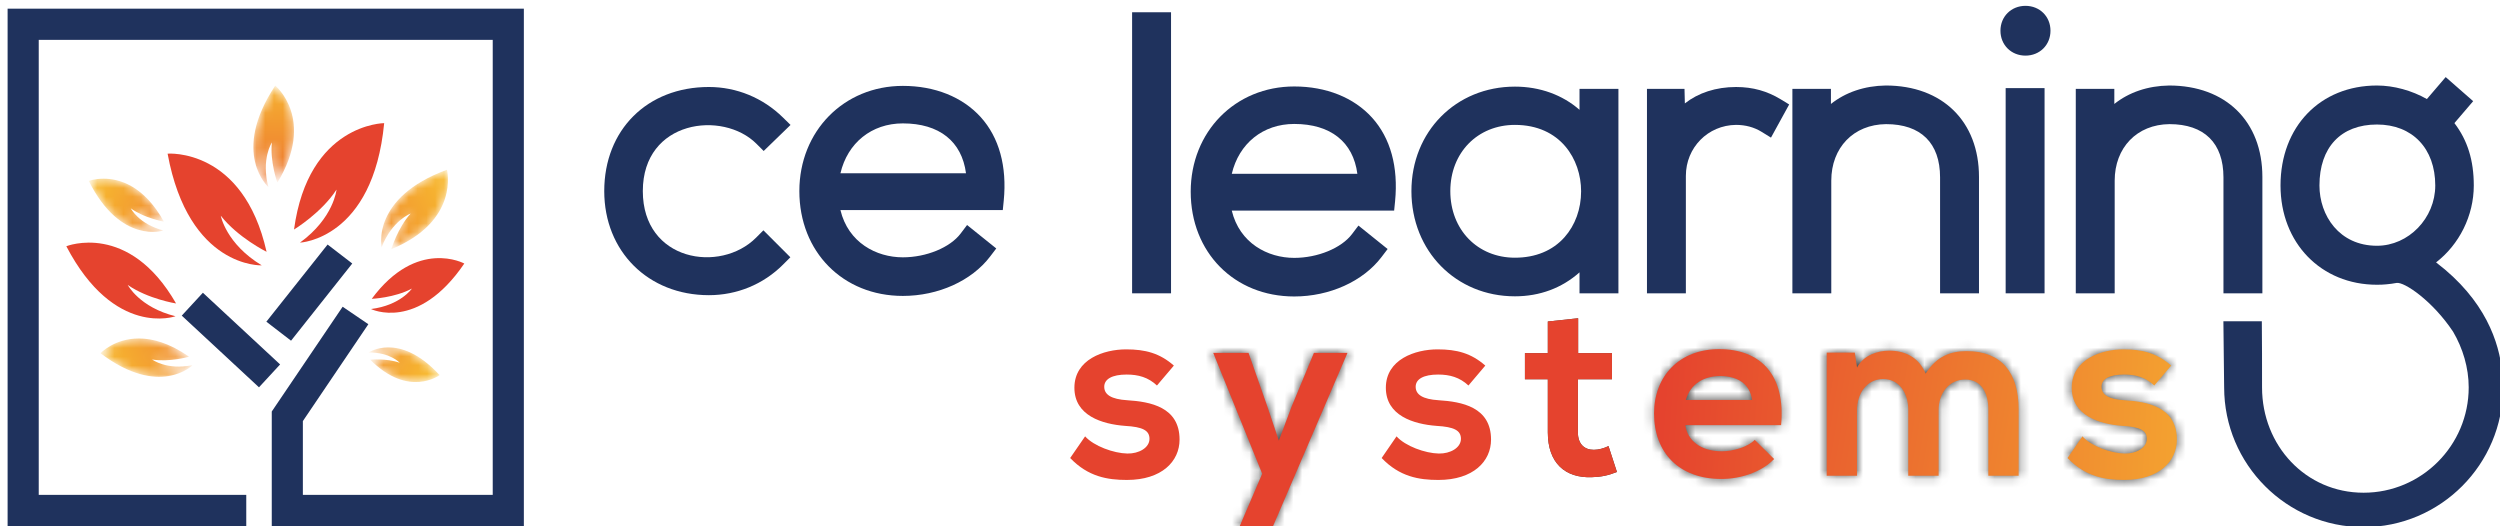 <?xml version="1.0" encoding="UTF-8"?>
<svg width="285px" height="60px" viewBox="0 0 285 60" version="1.1" xmlns="http://www.w3.org/2000/svg" xmlns:xlink="http://www.w3.org/1999/xlink">
    <!-- Generator: Sketch 49 (51002) - http://www.bohemiancoding.com/sketch -->
    <title>ce learning systems</title>
    <desc>Created with Sketch.</desc>
    <defs>
        <path d="M0.919,2.106 C7.668,7.219 11.423,3.462 11.423,3.462 C8.447,4.068 6.801,2.817 6.801,2.817 C8.788,3.149 11.017,2.499 11.017,2.499 C8.762,0.926 6.84,0.421 5.294,0.421 C2.477,0.421 0.919,2.106 0.919,2.106" id="path-1"></path>
        <radialGradient cx="180.656%" cy="-202.248%" fx="180.656%" fy="-202.248%" r="544.977%" gradientTransform="translate(1.807,-2.022),scale(0.416,1),rotate(45.431),translate(-1.807,2.022)" id="radialGradient-3">
            <stop stop-color="#E5432E" offset="0%"></stop>
            <stop stop-color="#F9C631" offset="100%"></stop>
        </radialGradient>
        <path d="M0.537,0.703 C4.204,8.001 9.048,6.35 9.048,6.35 C6.216,5.607 5.326,3.824 5.326,3.824 C6.898,4.96 9.104,5.344 9.104,5.344 C6.816,1.207 3.997,0.445 2.232,0.445 C1.206,0.445 0.537,0.703 0.537,0.703" id="path-4"></path>
        <radialGradient cx="237.147%" cy="154.602%" fx="237.147%" fy="154.602%" r="392.722%" gradientTransform="translate(2.371,1.546),scale(0.708,1),rotate(45.431),translate(-2.371,-1.546)" id="radialGradient-6">
            <stop stop-color="#E5432E" offset="0%"></stop>
            <stop stop-color="#F9C631" offset="100%"></stop>
        </radialGradient>
        <path d="M1.864,11.968 C1.005,8.758 2.256,6.874 2.256,6.874 C2.024,9.067 2.88,11.461 2.88,11.461 C7.289,4.216 2.64,0.396 2.64,0.396 C-2.478,8.112 1.864,11.968 1.864,11.968" id="path-7"></path>
        <radialGradient cx="33.444%" cy="172.701%" fx="33.444%" fy="172.701%" r="514.028%" gradientTransform="translate(0.334,1.727),scale(1,0.4),rotate(45.431),translate(-0.334,-1.727)" id="radialGradient-9">
            <stop stop-color="#E5432E" offset="0%"></stop>
            <stop stop-color="#F9C631" offset="100%"></stop>
        </radialGradient>
        <path d="M0.381,9.249 C1.586,6.152 3.708,5.378 3.708,5.378 C2.225,7.01 1.503,9.441 1.503,9.441 C9.335,6.222 7.846,0.386 7.846,0.386 C-0.836,3.565 0.381,9.249 0.381,9.249" id="path-10"></path>
        <radialGradient cx="-170.249%" cy="114.805%" fx="-170.249%" fy="114.805%" r="311.995%" gradientTransform="translate(-1.702,1.148),scale(1,0.843),rotate(45.431),translate(1.702,-1.148)" id="radialGradient-12">
            <stop stop-color="#E5432E" offset="0%"></stop>
            <stop stop-color="#F9C631" offset="100%"></stop>
        </radialGradient>
        <path d="M0.83,1.065 C3.261,1.02 4.383,2.237 4.383,2.237 C2.864,1.69 1.015,1.884 1.015,1.884 C5.396,6.293 8.923,3.638 8.923,3.638 C6.589,1.102 4.538,0.477 3.086,0.477 C1.677,0.477 0.83,1.065 0.83,1.065" id="path-13"></path>
        <radialGradient cx="-119.074%" cy="-221.781%" fx="-119.074%" fy="-221.781%" r="553.119%" gradientTransform="translate(-1.191,-2.218),scale(0.488,1),rotate(45.431),translate(1.191,2.218)" id="radialGradient-15">
            <stop stop-color="#E5432E" offset="0%"></stop>
            <stop stop-color="#F9C631" offset="100%"></stop>
        </radialGradient>
        <linearGradient x1="1192.688%" y1="106.209%" x2="539.8%" y2="66.749%" id="linearGradient-16">
            <stop stop-color="#F9C631" offset="0%"></stop>
            <stop stop-color="#E5432E" offset="100%"></stop>
        </linearGradient>
        <polygon id="path-17" points="11.837 0.143 9.287 6.28 7.839 10.141 6.508 6.194 4.382 0.143 0.356 0.143 5.941 13.921 3.334 19.999 7.132 19.999 15.663 0.143"></polygon>
        <linearGradient x1="865.135%" y1="77.618%" x2="333.238%" y2="48.033%" id="linearGradient-19">
            <stop stop-color="#F9C631" offset="0%"></stop>
            <stop stop-color="#E5432E" offset="100%"></stop>
        </linearGradient>
        <linearGradient x1="907.876%" y1="106.209%" x2="255.037%" y2="66.749%" id="linearGradient-20">
            <stop stop-color="#F9C631" offset="0%"></stop>
            <stop stop-color="#E5432E" offset="100%"></stop>
        </linearGradient>
        <linearGradient x1="923.872%" y1="106.795%" x2="147.527%" y2="74.39%" id="linearGradient-21">
            <stop stop-color="#F9C631" offset="0%"></stop>
            <stop stop-color="#E5432E" offset="100%"></stop>
        </linearGradient>
        <path d="M0.796,8.008 C0.796,12.494 3.658,15.477 8.476,15.477 C10.601,15.477 13.013,14.737 14.487,13.203 L12.275,11.018 C11.481,11.841 9.806,12.323 8.536,12.323 C6.099,12.323 4.594,11.075 4.366,9.341 L15.28,9.341 C15.819,3.575 12.899,0.677 8.221,0.677 C3.688,0.677 0.796,3.746 0.796,8.008 Z M8.337,3.746 C10.321,3.746 11.738,4.653 11.965,6.471 L4.424,6.471 C4.934,4.653 6.463,3.746 8.337,3.746 Z" id="path-22"></path>
        <linearGradient x1="564.823%" y1="107.01%" x2="5.174%" y2="67.32%" id="linearGradient-24">
            <stop stop-color="#F9C631" offset="0%"></stop>
            <stop stop-color="#E5432E" offset="100%"></stop>
        </linearGradient>
        <path d="M3.819,2.78 L3.565,1.076 L0.362,1.076 L0.362,15.107 L3.819,15.107 L3.819,7.608 C3.819,5.762 4.925,4.088 6.794,4.088 C8.696,4.088 9.658,5.762 9.658,7.608 L9.658,15.107 L13.119,15.107 L13.119,7.608 C13.119,5.762 14.277,4.143 16.15,4.143 C18.02,4.143 18.786,5.705 18.786,7.551 L18.786,15.107 L22.243,15.107 L22.243,7.551 C22.243,3.348 20.286,0.904 16.32,0.904 C14.505,0.904 12.889,1.475 11.641,3.462 C10.846,1.531 9.176,0.85 7.503,0.85 C6.171,0.85 4.555,1.36 3.819,2.78 Z" id="path-25"></path>
        <linearGradient x1="285.562%" y1="109.877%" x2="-86.517%" y2="68.674%" id="linearGradient-27">
            <stop stop-color="#F9C631" offset="0%"></stop>
            <stop stop-color="#E5432E" offset="100%"></stop>
        </linearGradient>
        <path d="M0.512,5.081 C0.512,8.261 3.659,9.228 6.295,9.427 C8.282,9.54 9.073,9.937 9.073,10.903 C9.073,11.925 7.855,12.607 6.55,12.579 C4.992,12.551 2.723,11.728 1.733,10.62 L0.031,13.09 C2.072,15.222 4.283,15.59 6.492,15.59 C10.491,15.59 12.501,13.46 12.501,10.99 C12.501,7.267 9.158,6.669 6.521,6.502 C4.735,6.387 3.912,5.877 3.912,4.967 C3.912,4.088 4.823,3.575 6.467,3.575 C7.8,3.575 8.929,3.888 9.923,4.824 L11.852,2.553 C10.236,1.133 8.593,0.704 6.409,0.704 C3.861,0.704 0.512,1.842 0.512,5.081 Z" id="path-28"></path>
        <linearGradient x1="280.95%" y1="106.209%" x2="-371.939%" y2="66.749%" id="linearGradient-30">
            <stop stop-color="#F9C631" offset="0%"></stop>
            <stop stop-color="#E5432E" offset="100%"></stop>
        </linearGradient>
    </defs>
    <g id="Page-1" stroke="none" stroke-width="1" fill="none" fill-rule="evenodd">
        <g id="CELS-v4" transform="translate(-109, -80)">
            <g id="ce-learning-systems" transform="translate(109, 80)">
                <g id="Group-12">
                    <polygon id="Fill-1" fill="#1F325D" points="0.867 0.991 0.867 59.969 28.074 59.969 28.074 56.414 4.416 56.414 4.416 4.547 56.171 4.547 56.171 56.414 34.527 56.414 34.527 48.004 41.992 36.961 39.061 34.968 30.981 46.913 30.981 59.969 59.72 59.969 59.72 0.991"></polygon>
                    <polygon id="Fill-2" fill="#1F325D" points="20.72 35.982 29.523 44.154 31.932 41.546 23.129 33.372"></polygon>
                    <polygon id="Fill-3" fill="#1F325D" points="40.158 30.041 37.346 27.877 30.364 36.673 33.179 38.84"></polygon>
                    <g id="Group-10" transform="translate(6.706, 13.204)" fill="#E5432E">
                        <path d="M27.488,14.456 C27.488,14.456 35.82,14.091 37.09,0.834 C37.09,0.834 28.447,0.878 26.813,12.962 C26.813,12.962 29.935,11.07 31.658,8.41 C31.658,8.41 31.352,11.649 27.488,14.456" id="Fill-4"></path>
                        <path d="M23.137,17.048 C23.137,17.048 14.807,17.408 12.4,4.313 C12.4,4.313 21.013,3.602 23.684,15.501 C23.684,15.501 20.413,13.883 18.461,11.385 C18.461,11.385 19.051,14.587 23.137,17.048" id="Fill-6"></path>
                        <path d="M13.304,22.847 C13.304,22.847 6.332,25.35 0.855,14.867 C0.855,14.867 7.976,12 13.365,21.391 C13.365,21.391 10.164,20.884 7.854,19.277 C7.854,19.277 9.19,21.84 13.304,22.847" id="Fill-8"></path>
                    </g>
                    <g id="Group-13" transform="translate(10.538, 38.164)">
                        <mask id="mask-2" fill="white">
                            <use xlink:href="#path-1"></use>
                        </mask>
                        <g id="Clip-12"></g>
                        <path d="M0.919,2.106 C7.668,7.219 11.423,3.462 11.423,3.462 C8.447,4.068 6.801,2.817 6.801,2.817 C8.788,3.149 11.017,2.499 11.017,2.499 C8.762,0.926 6.84,0.421 5.294,0.421 C2.477,0.421 0.919,2.106 0.919,2.106" id="Fill-11" fill="url(#radialGradient-3)" mask="url(#mask-2)"></path>
                    </g>
                    <g id="Group-16" transform="translate(9.58, 19.924)">
                        <mask id="mask-5" fill="white">
                            <use xlink:href="#path-4"></use>
                        </mask>
                        <g id="Clip-15"></g>
                        <path d="M0.537,0.703 C4.204,8.001 9.048,6.35 9.048,6.35 C6.216,5.607 5.326,3.824 5.326,3.824 C6.898,4.96 9.104,5.344 9.104,5.344 C6.816,1.207 3.997,0.445 2.232,0.445 C1.206,0.445 0.537,0.703 0.537,0.703" id="Fill-14" fill="url(#radialGradient-6)" mask="url(#mask-5)"></path>
                    </g>
                    <g id="Group-19" transform="translate(28.739, 9.364)">
                        <mask id="mask-8" fill="white">
                            <use xlink:href="#path-7"></use>
                        </mask>
                        <g id="Clip-18"></g>
                        <path d="M1.864,11.968 C1.005,8.758 2.256,6.874 2.256,6.874 C2.024,9.067 2.88,11.461 2.88,11.461 C7.289,4.216 2.64,0.396 2.64,0.396 C-2.478,8.112 1.864,11.968 1.864,11.968" id="Fill-17" fill="url(#radialGradient-9)" mask="url(#mask-8)"></path>
                    </g>
                    <g id="Group-22" transform="translate(43.109, 18.964)">
                        <mask id="mask-11" fill="white">
                            <use xlink:href="#path-10"></use>
                        </mask>
                        <g id="Clip-21"></g>
                        <path d="M0.381,9.249 C1.586,6.152 3.708,5.378 3.708,5.378 C2.225,7.01 1.503,9.441 1.503,9.441 C9.335,6.222 7.846,0.386 7.846,0.386 C-0.836,3.565 0.381,9.249 0.381,9.249" id="Fill-20" fill="url(#radialGradient-12)" mask="url(#mask-11)"></path>
                    </g>
                    <path d="M42.292,35.229 C42.292,35.229 47.604,37.863 52.931,30.043 C52.931,30.043 47.536,27.098 42.378,34.067 C42.378,34.067 44.973,33.958 46.958,32.897 C46.958,32.897 45.66,34.808 42.292,35.229" id="Fill-23" fill="#E5432E"></path>
                    <g id="Group-27" transform="translate(41.193, 39.124)">
                        <mask id="mask-14" fill="white">
                            <use xlink:href="#path-13"></use>
                        </mask>
                        <g id="Clip-26"></g>
                        <path d="M0.83,1.065 C3.261,1.02 4.383,2.237 4.383,2.237 C2.864,1.69 1.015,1.884 1.015,1.884 C5.396,6.293 8.923,3.638 8.923,3.638 C6.589,1.102 4.538,0.477 3.086,0.477 C1.677,0.477 0.83,1.065 0.83,1.065" id="Fill-25" fill="url(#radialGradient-15)" mask="url(#mask-14)"></path>
                    </g>
                    <g id="Group-50" transform="translate(121.664, 39.124)" fill="url(#linearGradient-16)">
                        <path d="M0.818,5.081 C0.818,8.261 3.965,9.228 6.601,9.427 C8.585,9.54 9.377,9.937 9.377,10.903 C9.377,11.925 8.157,12.607 6.854,12.579 C5.298,12.551 3.028,11.728 2.039,10.62 L0.336,13.09 C2.378,15.222 4.588,15.59 6.799,15.59 C10.794,15.59 12.806,13.46 12.806,10.99 C12.806,7.267 9.463,6.669 6.828,6.502 C5.041,6.387 4.219,5.877 4.219,4.967 C4.219,4.088 5.128,3.575 6.771,3.575 C8.105,3.575 9.236,3.888 10.228,4.824 L12.157,2.553 C10.542,1.133 8.898,0.704 6.715,0.704 C4.163,0.704 0.818,1.842 0.818,5.081" id="Fill-48"></path>
                    </g>
                    <g id="Group-55" transform="translate(137.95, 40.084)">
                        <mask id="mask-18" fill="white">
                            <use xlink:href="#path-17"></use>
                        </mask>
                        <g id="Clip-54"></g>
                        <polygon id="Fill-53" fill="#414141" mask="url(#mask-18)" points="-192.768 64.716 203.082 64.716 203.082 -195.998 -192.768 -195.998"></polygon>
                    </g>
                    <g id="Group-58" transform="translate(137.95, 40.084)" fill="url(#linearGradient-19)">
                        <polygon id="Fill-56" points="11.837 0.143 9.287 6.28 7.839 10.141 6.508 6.194 4.382 0.143 0.356 0.143 5.941 13.921 3.334 19.999 7.132 19.999 15.663 0.143"></polygon>
                    </g>
                    <g id="Group-66" transform="translate(157.109, 39.124)" fill="url(#linearGradient-20)">
                        <path d="M0.878,5.081 C0.878,8.261 4.026,9.228 6.663,9.427 C8.646,9.54 9.437,9.937 9.437,10.903 C9.437,11.925 8.22,12.607 6.914,12.579 C5.355,12.551 3.088,11.728 2.097,10.62 L0.399,13.09 C2.437,15.222 4.65,15.59 6.862,15.59 C10.855,15.59 12.87,13.46 12.87,10.99 C12.87,7.267 9.522,6.669 6.886,6.502 C5.101,6.387 4.277,5.877 4.277,4.967 C4.277,4.088 5.187,3.575 6.834,3.575 C8.164,3.575 9.295,3.888 10.292,4.824 L12.216,2.553 C10.601,1.133 8.957,0.704 6.775,0.704 C4.225,0.704 0.878,1.842 0.878,5.081" id="Fill-64"></path>
                    </g>
                    <path d="M176.45,36.65 L176.45,40.257 L173.842,40.257 L173.842,43.238 L176.45,43.238 L176.45,49.288 C176.45,52.783 178.432,54.516 181.467,54.401 C182.515,54.372 183.34,54.204 184.33,53.805 L183.369,50.852 C182.859,51.107 182.234,51.278 181.692,51.278 C180.62,51.278 179.88,50.623 179.88,49.288 L179.88,43.238 L183.766,43.238 L183.766,40.257 L179.91,40.257 L179.91,36.279 L176.45,36.65 Z" id="Fill-67" fill="#414141"></path>
                    <g id="Group-74" transform="translate(173.395, 36.244)" fill="url(#linearGradient-21)">
                        <path d="M3.055,0.406 L3.055,4.013 L0.447,4.013 L0.447,6.994 L3.055,6.994 L3.055,13.044 C3.055,16.539 5.037,18.273 8.072,18.157 C9.12,18.129 9.945,17.96 10.934,17.56 L9.974,14.608 C9.465,14.864 8.839,15.035 8.296,15.035 C7.225,15.035 6.485,14.379 6.485,13.044 L6.485,6.994 L10.371,6.994 L10.371,4.013 L6.516,4.013 L6.516,0.036 L3.055,0.406 Z" id="Fill-72"></path>
                    </g>
                    <g id="Group-79" transform="translate(187.765, 39.124)">
                        <mask id="mask-23" fill="white">
                            <use xlink:href="#path-22"></use>
                        </mask>
                        <g id="Clip-78"></g>
                        <polygon id="Fill-77" fill="#414141" mask="url(#mask-23)" points="-242.583 65.676 153.267 65.676 153.267 -195.038 -242.583 -195.038"></polygon>
                    </g>
                    <g id="Group-82" transform="translate(187.765, 39.124)" fill="url(#linearGradient-24)">
                        <path d="M0.796,8.008 C0.796,12.494 3.658,15.477 8.476,15.477 C10.601,15.477 13.013,14.737 14.487,13.203 L12.275,11.018 C11.481,11.841 9.806,12.323 8.536,12.323 C6.099,12.323 4.594,11.075 4.366,9.341 L15.28,9.341 C15.819,3.575 12.899,0.677 8.221,0.677 C3.688,0.677 0.796,3.746 0.796,8.008 M8.337,3.746 C10.321,3.746 11.738,4.653 11.965,6.471 L4.424,6.471 C4.934,4.653 6.463,3.746 8.337,3.746" id="Fill-80"></path>
                    </g>
                    <g id="Group-87" transform="translate(207.882, 39.124)">
                        <mask id="mask-26" fill="white">
                            <use xlink:href="#path-25"></use>
                        </mask>
                        <g id="Clip-86"></g>
                        <polygon id="Fill-85" fill="#414141" mask="url(#mask-26)" points="-262.701 65.676 133.149 65.676 133.149 -195.038 -262.701 -195.038"></polygon>
                    </g>
                    <g id="Group-90" transform="translate(207.882, 39.124)" fill="url(#linearGradient-27)">
                        <path d="M3.819,2.78 L3.565,1.076 L0.362,1.076 L0.362,15.107 L3.819,15.107 L3.819,7.608 C3.819,5.762 4.925,4.088 6.794,4.088 C8.696,4.088 9.658,5.762 9.658,7.608 L9.658,15.107 L13.119,15.107 L13.119,7.608 C13.119,5.762 14.277,4.143 16.15,4.143 C18.02,4.143 18.786,5.705 18.786,7.551 L18.786,15.107 L22.243,15.107 L22.243,7.551 C22.243,3.348 20.286,0.904 16.32,0.904 C14.505,0.904 12.889,1.475 11.641,3.462 C10.846,1.531 9.176,0.85 7.503,0.85 C6.171,0.85 4.555,1.36 3.819,2.78" id="Fill-88"></path>
                    </g>
                    <g id="Group-95" transform="translate(235.664, 39.124)">
                        <mask id="mask-29" fill="white">
                            <use xlink:href="#path-28"></use>
                        </mask>
                        <g id="Clip-94"></g>
                        <polygon id="Fill-93" fill="#414141" mask="url(#mask-29)" points="-290.483 65.676 105.368 65.676 105.368 -195.038 -290.483 -195.038"></polygon>
                    </g>
                    <g id="Group-98" transform="translate(235.664, 39.124)" fill="url(#linearGradient-30)">
                        <path d="M0.512,5.081 C0.512,8.261 3.659,9.228 6.295,9.427 C8.282,9.54 9.073,9.937 9.073,10.903 C9.073,11.925 7.855,12.607 6.55,12.579 C4.992,12.551 2.723,11.728 1.733,10.62 L0.031,13.09 C2.072,15.222 4.283,15.59 6.492,15.59 C10.491,15.59 12.501,13.46 12.501,10.99 C12.501,7.267 9.158,6.669 6.521,6.502 C4.735,6.387 3.912,5.877 3.912,4.967 C3.912,4.088 4.823,3.575 6.467,3.575 C7.8,3.575 8.929,3.888 9.923,4.824 L11.852,2.553 C10.236,1.133 8.593,0.704 6.409,0.704 C3.861,0.704 0.512,1.842 0.512,5.081" id="Fill-96"></path>
                    </g>
                    <path d="M86.236,16.39 L87.058,17.213 L90.121,14.243 L89.254,13.392 C86.972,11.153 83.972,9.917 80.812,9.917 C73.79,9.917 68.884,14.799 68.884,21.786 C68.884,28.661 73.902,33.65 80.812,33.65 C84.018,33.65 87.02,32.412 89.264,30.167 L90.101,29.329 L87.028,26.256 L86.193,27.094 C82.114,31.188 73.281,29.785 73.281,21.786 C73.281,13.677 82.409,12.557 86.236,16.39" id="Fill-99" fill="#1F325D"></path>
                    <path d="M95.81,19.752 C96.621,16.302 99.352,14.067 102.926,14.067 C107.082,14.067 109.648,16.122 110.124,19.752 L95.81,19.752 Z M102.926,9.791 C96.199,9.791 91.126,14.947 91.126,21.786 C91.126,28.709 96.09,33.735 102.926,33.735 C106.959,33.735 110.77,32.013 112.875,29.242 L113.574,28.324 L110.246,25.651 L109.513,26.624 C108.31,28.219 105.601,29.335 102.926,29.335 C99.896,29.335 96.695,27.656 95.808,23.944 L114.319,23.944 L114.426,22.875 C114.811,18.966 113.9,15.673 111.801,13.349 C109.722,11.055 106.572,9.791 102.926,9.791 Z" id="Fill-101" fill="#1F325D"></path>
                    <polygon id="Fill-103" fill="#1F325D" points="129.06 33.438 133.498 33.438 133.498 1.398 129.06 1.398"></polygon>
                    <path d="M140.423,19.817 C141.237,16.366 143.965,14.13 147.542,14.13 C151.695,14.13 154.264,16.186 154.74,19.817 L140.423,19.817 Z M147.542,9.857 C140.815,9.857 135.741,15.013 135.741,21.851 C135.741,28.774 140.706,33.798 147.542,33.798 C151.569,33.798 155.384,32.078 157.49,29.308 L158.189,28.389 L154.863,25.715 L154.129,26.686 C152.923,28.284 150.217,29.398 147.542,29.398 C144.512,29.398 141.314,27.72 140.421,24.008 L158.932,24.008 L159.04,22.94 C159.422,19.032 158.515,15.737 156.417,13.414 C154.341,11.119 151.188,9.857 147.542,9.857 Z" id="Fill-105" fill="#1F325D"></path>
                    <path d="M178.36,27.039 C177.007,28.567 175.05,29.378 172.702,29.378 C168.436,29.378 165.336,26.184 165.336,21.786 C165.336,17.412 168.436,14.238 172.702,14.238 C177.884,14.238 180.246,18.16 180.246,21.807 C180.246,23.81 179.577,25.669 178.36,27.039 Z M180.065,12.52 C178.137,10.827 175.559,9.875 172.702,9.875 C165.975,9.875 160.902,14.997 160.902,21.786 C160.902,28.624 165.975,33.78 172.702,33.78 C175.542,33.78 178.067,32.828 180.065,31.048 L180.065,33.439 L184.5,33.439 L184.5,10.13 L180.065,10.13 L180.065,12.52 Z" id="Fill-106" fill="#1F325D"></path>
                    <path d="M197.921,9.919 L197.902,9.919 C195.618,9.919 193.595,10.587 192.074,11.789 L192.033,10.13 L187.754,10.13 L187.754,33.438 L192.189,33.438 L192.189,20.046 C192.189,16.823 194.705,14.27 197.902,14.237 C198.989,14.237 199.979,14.506 200.834,15.036 L201.892,15.689 L203.966,11.909 L203,11.32 C201.473,10.392 199.836,9.919 197.921,9.919" id="Fill-107" fill="#1F325D"></path>
                    <path d="M214.972,9.748 C212.54,9.785 210.387,10.527 208.726,11.85 L208.726,10.129 L204.332,10.129 L204.332,33.438 L208.766,33.438 L208.766,20.598 C208.766,16.838 211.296,14.187 215.013,14.151 C218.982,14.151 221.168,16.306 221.168,20.218 L221.168,33.438 L225.605,33.438 L225.605,20.173 C225.605,13.841 221.437,9.748 214.972,9.748" id="Fill-108" fill="#1F325D"></path>
                    <path d="M230.904,0.666 C229.279,0.666 228.051,1.885 228.051,3.503 C228.051,5.122 229.279,6.341 230.904,6.341 C232.532,6.341 233.755,5.122 233.755,3.503 C233.755,1.885 232.532,0.666 230.904,0.666" id="Fill-109" fill="#1F325D"></path>
                    <polygon id="Fill-110" fill="#1F325D" points="228.645 33.438 233.08 33.438 233.08 10.045 228.645 10.045"></polygon>
                    <path d="M253.474,33.439 L257.911,33.439 L257.911,20.174 C257.911,13.841 253.744,9.749 247.279,9.749 C244.846,9.784 242.694,10.526 241.033,11.85 L241.033,10.13 L236.639,10.13 L236.639,33.439 L241.074,33.439 L241.074,20.597 C241.074,16.838 243.602,14.188 247.319,14.151 C251.289,14.151 253.474,16.306 253.474,20.218 L253.474,33.439 Z" id="Fill-111" fill="#1F325D"></path>
                    <path d="M270.975,28.017 C266.668,28.017 264.417,24.561 264.417,21.147 C264.417,16.795 266.866,14.195 270.975,14.195 C275.011,14.195 277.62,16.925 277.62,21.147 C277.62,24.872 274.577,28.017 270.975,28.017 M285.347,44.091 C285.347,43.605 285.313,43.054 285.255,42.473 C285.251,42.46 285.251,42.451 285.251,42.441 C284.911,39.048 283.364,34.217 277.713,29.913 C280.351,27.878 282.012,24.594 282.012,21.147 C282.012,18.289 281.305,16.001 279.803,14.033 L281.941,11.533 L278.808,8.788 L276.664,11.292 C274.946,10.315 272.887,9.749 270.975,9.749 C264.501,9.749 259.979,14.437 259.979,21.147 C259.979,27.705 264.605,32.461 270.975,32.461 C271.115,32.461 271.762,32.468 272.632,32.348 C272.811,32.323 272.997,32.293 273.198,32.256 C274.075,32.091 277.335,34.318 279.658,37.822 C280.765,39.714 281.432,41.923 281.432,44.162 C281.432,50.783 276.057,56.17 269.446,56.17 C262.84,56.17 257.873,50.786 257.873,44.165 C257.873,42.443 257.873,38.154 257.848,36.627 L253.467,36.627 C253.467,38.664 253.553,42.365 253.553,44.162 C253.553,52.944 260.684,60.091 269.446,60.091 C278.215,60.091 285.347,52.944 285.347,44.162 C285.347,44.151 285.343,44.139 285.343,44.128 C285.343,44.117 285.347,44.103 285.347,44.091" id="Fill-112" fill="#1F325D"></path>
                </g>
            </g>
        </g>
    </g>
</svg>